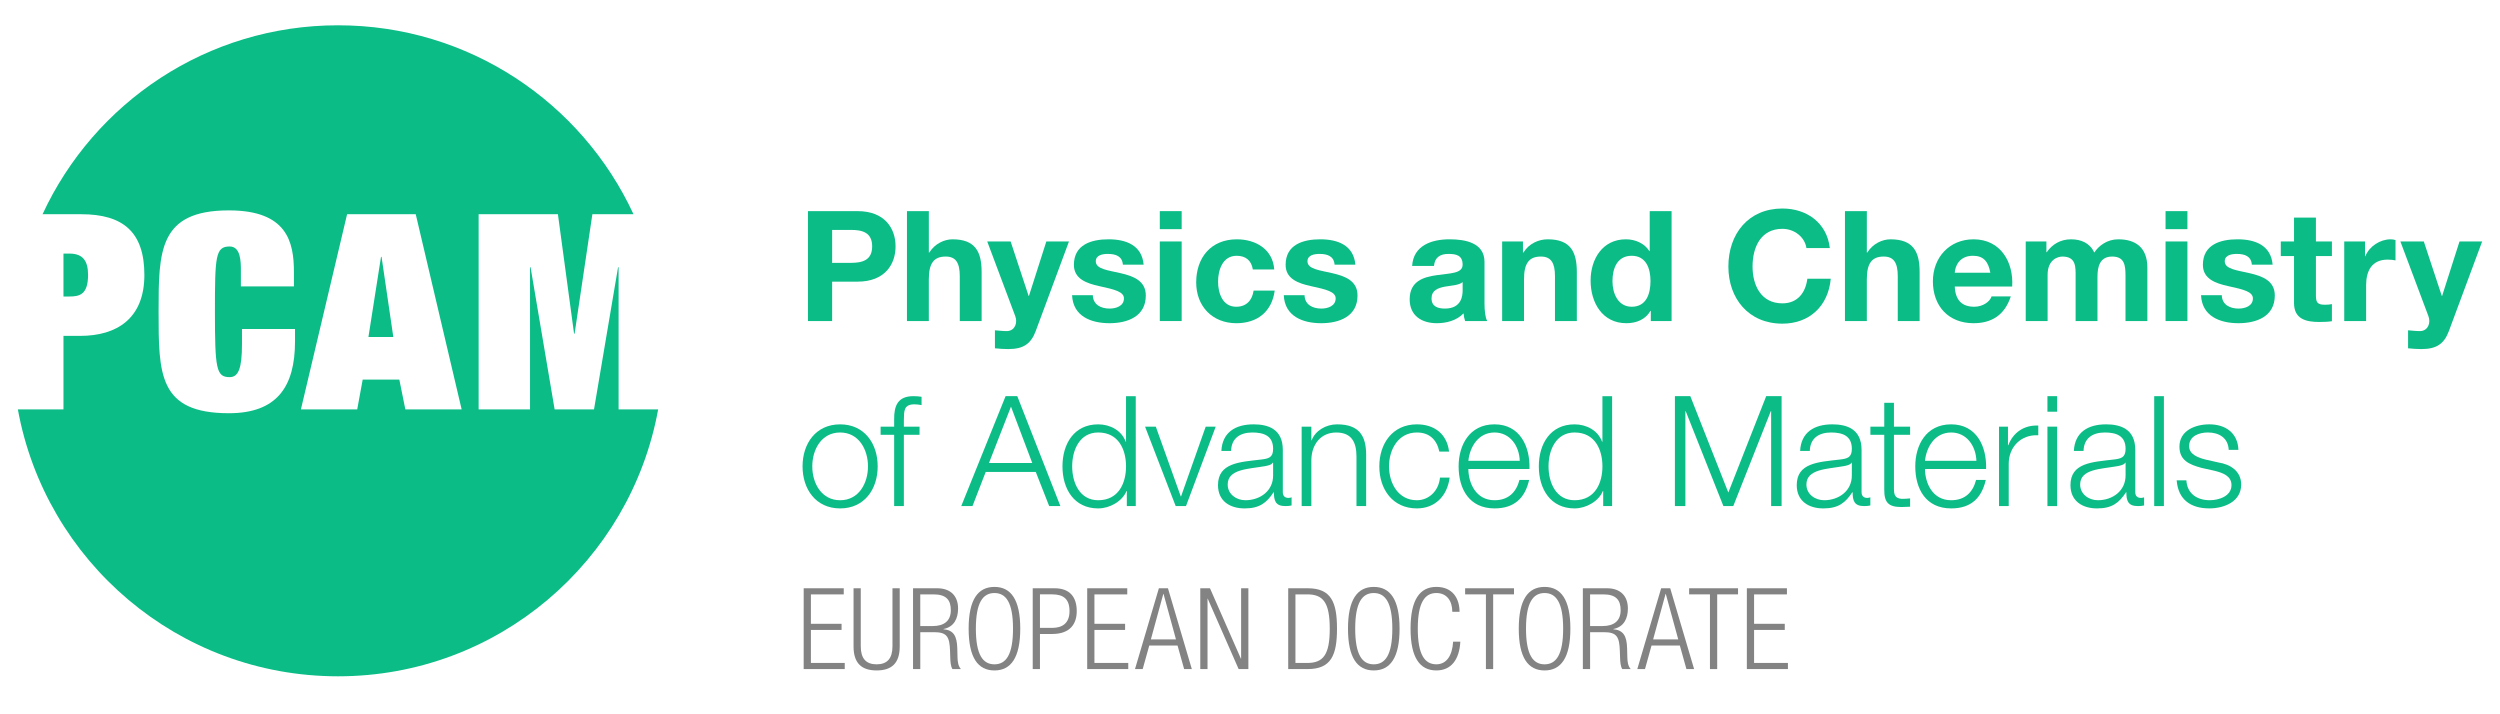 <?xml version="1.0" encoding="utf-8"?>
<!-- Generator: Adobe Illustrator 16.0.0, SVG Export Plug-In . SVG Version: 6.00 Build 0)  -->
<!DOCTYPE svg PUBLIC "-//W3C//DTD SVG 1.1//EN" "http://www.w3.org/Graphics/SVG/1.1/DTD/svg11.dtd">
<svg version="1.1" id="Layer_1" xmlns="http://www.w3.org/2000/svg" xmlns:xlink="http://www.w3.org/1999/xlink" x="0px" y="0px"
	 width="350px" height="100px" viewBox="0 0 350 100" enable-background="new 0 0 350 100" xml:space="preserve">
<g>
	<path fill="#0BBC87" d="M113.116,29.558h6.938c3.835,0,5.325,2.436,5.325,4.936c0,2.501-1.49,4.937-5.325,4.937h-3.557v5.517
		h-3.382L113.116,29.558L113.116,29.558z M116.498,36.8h2.63c1.574,0,2.975-0.346,2.975-2.307c0-1.961-1.399-2.305-2.975-2.305
		h-2.63V36.8z"/>
	<path fill="#0BBC87" d="M126.975,29.558h3.062v5.799h0.065c0.773-1.251,2.111-1.854,3.254-1.854c3.253,0,4.072,1.831,4.072,4.59
		v6.854h-3.059v-6.292c0-1.833-0.538-2.738-1.964-2.738c-1.66,0-2.37,0.927-2.37,3.189v5.841h-3.062L126.975,29.558L126.975,29.558z
		"/>
	<path fill="#0BBC87" d="M145.001,46.349c-0.668,1.788-1.726,2.521-3.836,2.521c-0.624,0-1.252-0.042-1.876-0.107v-2.522
		c0.583,0.043,1.187,0.129,1.79,0.108c1.055-0.108,1.398-1.207,1.055-2.091l-3.923-10.453h3.275l2.521,7.629h0.044l2.436-7.629
		h3.169L145.001,46.349z"/>
	<path fill="#0BBC87" d="M152.996,41.326c0.023,1.336,1.143,1.875,2.349,1.875c0.886,0,2.008-0.346,2.008-1.423
		c0-0.926-1.272-1.251-3.469-1.724c-1.771-0.388-3.538-1.013-3.538-2.974c0-2.846,2.46-3.578,4.851-3.578
		c2.436,0,4.676,0.818,4.913,3.555h-2.907c-0.086-1.185-0.993-1.509-2.094-1.509c-0.688,0-1.699,0.129-1.699,1.036
		c0,1.099,1.724,1.25,3.47,1.659c1.789,0.411,3.533,1.057,3.533,3.125c0,2.932-2.542,3.88-5.085,3.88
		c-2.589,0-5.107-0.97-5.237-3.923L152.996,41.326L152.996,41.326z"/>
	<path fill="#0BBC87" d="M165.433,32.081h-3.061v-2.523h3.061V32.081z M162.372,33.805h3.061v11.142h-3.061V33.805z"/>
	<path fill="#0BBC87" d="M175.397,37.727c-0.192-1.25-0.991-1.918-2.263-1.918c-1.962,0-2.606,1.982-2.606,3.622
		c0,1.594,0.623,3.514,2.541,3.514c1.424,0,2.243-0.907,2.437-2.264h2.953c-0.389,2.953-2.437,4.569-5.365,4.569
		c-3.362,0-5.627-2.371-5.627-5.712c0-3.47,2.069-6.034,5.692-6.034c2.627,0,5.041,1.38,5.234,4.224L175.397,37.727L175.397,37.727z
		"/>
	<path fill="#0BBC87" d="M182.636,41.326c0.024,1.336,1.142,1.875,2.35,1.875c0.886,0,2.007-0.346,2.007-1.423
		c0-0.926-1.272-1.251-3.474-1.724c-1.767-0.388-3.532-1.013-3.532-2.974c0-2.846,2.455-3.578,4.85-3.578
		c2.436,0,4.678,0.818,4.915,3.555h-2.911c-0.086-1.185-0.991-1.509-2.088-1.509c-0.693,0-1.707,0.129-1.707,1.036
		c0,1.099,1.727,1.25,3.471,1.659c1.79,0.411,3.535,1.057,3.535,3.125c0,2.932-2.541,3.88-5.087,3.88
		c-2.587,0-5.106-0.97-5.236-3.923L182.636,41.326L182.636,41.326z"/>
	<path fill="#0BBC87" d="M197.699,37.23c0.173-2.867,2.735-3.728,5.237-3.728c2.222,0,4.894,0.494,4.894,3.167v5.799
		c0,1.013,0.108,2.026,0.388,2.478h-3.102c-0.11-0.344-0.196-0.711-0.219-1.077c-0.971,1.012-2.392,1.379-3.75,1.379
		c-2.111,0-3.793-1.056-3.793-3.341c0-2.521,1.896-3.125,3.793-3.384c1.875-0.28,3.62-0.215,3.62-1.466
		c0-1.315-0.904-1.509-1.982-1.509c-1.163,0-1.918,0.476-2.027,1.682H197.699z M204.769,39.495
		c-0.517,0.452-1.595,0.473-2.543,0.646c-0.947,0.194-1.81,0.516-1.81,1.637c0,1.142,0.882,1.423,1.874,1.423
		c2.39,0,2.479-1.898,2.479-2.565V39.495z"/>
	<path fill="#0BBC87" d="M210.305,33.805h2.908v1.552h0.066c0.774-1.251,2.11-1.854,3.405-1.854c3.253,0,4.072,1.831,4.072,4.59
		v6.854h-3.06v-6.292c0-1.833-0.541-2.738-1.966-2.738c-1.656,0-2.369,0.927-2.369,3.189v5.841h-3.06V33.805H210.305z"/>
	<path fill="#0BBC87" d="M231.114,43.524h-0.045c-0.71,1.207-1.96,1.725-3.383,1.725c-3.363,0-5.001-2.888-5.001-5.97
		c0-2.996,1.659-5.776,4.935-5.776c1.314,0,2.609,0.559,3.3,1.659h0.041v-5.604h3.062v15.389h-2.909V43.524z M228.438,35.809
		c-2.005,0-2.692,1.724-2.692,3.557c0,1.747,0.797,3.579,2.692,3.579c2.025,0,2.631-1.769,2.631-3.602
		C231.069,37.533,230.421,35.809,228.438,35.809z"/>
	<path fill="#0BBC87" d="M252.899,34.731c-0.216-1.53-1.68-2.695-3.36-2.695c-3.04,0-4.182,2.587-4.182,5.282
		c0,2.563,1.142,5.151,4.182,5.151c2.068,0,3.23-1.422,3.491-3.448h3.277c-0.348,3.834-2.998,6.291-6.77,6.291
		c-4.765,0-7.565-3.554-7.565-7.995c0-4.572,2.802-8.126,7.565-8.126c3.384,0,6.23,1.983,6.639,5.54H252.899z"/>
	<path fill="#0BBC87" d="M258.295,29.558h3.062v5.799h0.062c0.778-1.251,2.113-1.854,3.256-1.854c3.253,0,4.073,1.831,4.073,4.59
		v6.854h-3.062v-6.292c0-1.833-0.538-2.738-1.96-2.738c-1.659,0-2.37,0.927-2.37,3.189v5.841h-3.062V29.558L258.295,29.558z"/>
	<path fill="#0BBC87" d="M273.666,40.118c0.089,1.941,1.036,2.826,2.738,2.826c1.228,0,2.22-0.755,2.414-1.445h2.692
		c-0.861,2.63-2.692,3.75-5.217,3.75c-3.514,0-5.689-2.413-5.689-5.863c0-3.341,2.307-5.883,5.689-5.883
		c3.796,0,5.628,3.189,5.413,6.615H273.666z M278.646,38.18c-0.278-1.553-0.946-2.372-2.435-2.372c-1.939,0-2.499,1.509-2.545,2.372
		H278.646z"/>
	<path fill="#0BBC87" d="M283.605,33.805h2.891v1.507h0.042c0.798-1.141,1.961-1.809,3.404-1.809c1.401,0,2.65,0.517,3.254,1.854
		c0.647-0.971,1.812-1.854,3.364-1.854c2.37,0,4.072,1.098,4.072,3.987v7.457h-3.062v-6.315c0-1.487-0.127-2.715-1.872-2.715
		c-1.726,0-2.051,1.423-2.051,2.824v6.207h-3.061v-6.251c0-1.292,0.087-2.78-1.854-2.78c-0.602,0-2.067,0.389-2.067,2.564v6.467
		h-3.062V33.805H283.605z"/>
	<path fill="#0BBC87" d="M306.239,32.081h-3.062v-2.523h3.062V32.081z M303.177,33.805h3.062v11.142h-3.062V33.805z"/>
	<path fill="#0BBC87" d="M311.052,41.326c0.021,1.336,1.142,1.875,2.352,1.875c0.882,0,2.002-0.346,2.002-1.423
		c0-0.926-1.271-1.251-3.468-1.724c-1.77-0.388-3.534-1.013-3.534-2.974c0-2.846,2.455-3.578,4.85-3.578
		c2.435,0,4.678,0.818,4.914,3.555h-2.91c-0.087-1.185-0.99-1.509-2.093-1.509c-0.688,0-1.701,0.129-1.701,1.036
		c0,1.099,1.727,1.25,3.47,1.659c1.79,0.411,3.537,1.057,3.537,3.125c0,2.932-2.545,3.88-5.089,3.88
		c-2.587,0-5.106-0.97-5.239-3.923L311.052,41.326L311.052,41.326z"/>
	<path fill="#0BBC87" d="M324.229,33.805h2.239v2.046h-2.239v5.518c0,1.036,0.257,1.294,1.293,1.294
		c0.322,0,0.623-0.021,0.946-0.087v2.394c-0.517,0.086-1.187,0.107-1.789,0.107c-1.875,0-3.515-0.432-3.515-2.65v-6.576h-1.854
		v-2.046h1.854v-3.341h3.063L324.229,33.805L324.229,33.805z"/>
	<path fill="#0BBC87" d="M328.194,33.805h2.91v2.068h0.042c0.563-1.402,2.071-2.37,3.559-2.37c0.216,0,0.477,0.042,0.667,0.106
		v2.845c-0.277-0.065-0.731-0.107-1.099-0.107c-2.244,0-3.016,1.617-3.016,3.578v5.021h-3.063V33.805z"/>
	<path fill="#0BBC87" d="M342.843,46.349c-0.666,1.788-1.725,2.521-3.835,2.521c-0.624,0-1.25-0.042-1.877-0.107v-2.522
		c0.585,0.043,1.188,0.129,1.791,0.108c1.055-0.108,1.399-1.207,1.055-2.091l-3.922-10.453h3.277l2.521,7.629h0.043l2.436-7.629
		h3.171L342.843,46.349z"/>
	<path fill="#0BBC87" d="M122.876,65.292c0,3.188-1.854,5.886-5.258,5.886c-3.405,0-5.261-2.695-5.261-5.886
		s1.854-5.883,5.261-5.883C121.024,59.409,122.876,62.102,122.876,65.292z M113.72,65.292c0,2.372,1.291,4.742,3.898,4.742
		c2.609,0,3.9-2.37,3.9-4.742s-1.291-4.743-3.9-4.743C115.011,60.549,113.72,62.92,113.72,65.292z"/>
	<path fill="#0BBC87" d="M128.735,60.872h-2.195v9.979h-1.358v-9.979h-1.897V59.73h1.897v-1.014
		c-0.023-1.918,0.517-3.254,2.694-3.254c0.388,0,0.711,0.021,1.143,0.086v1.165c-0.367-0.063-0.669-0.108-0.992-0.108
		c-1.51,0-1.463,0.949-1.485,2.156v0.969h2.195L128.735,60.872L128.735,60.872z"/>
	<path fill="#0BBC87" d="M140.783,55.463h1.636l6.036,15.389h-1.57l-1.878-4.783h-7.006l-1.854,4.783h-1.573L140.783,55.463z
		 M138.456,64.818h6.058l-2.976-7.891L138.456,64.818z"/>
	<path fill="#0BBC87" d="M159.007,70.852h-1.252V68.74h-0.043c-0.582,1.443-2.35,2.438-3.965,2.438
		c-3.389,0-5.002-2.738-5.002-5.886c0-3.146,1.613-5.883,5.002-5.883c1.657,0,3.273,0.84,3.855,2.435h0.043v-6.38h1.36
		L159.007,70.852L159.007,70.852z M153.747,70.033c2.887,0,3.898-2.436,3.898-4.742s-1.013-4.743-3.898-4.743
		c-2.587,0-3.642,2.437-3.642,4.743S151.16,70.033,153.747,70.033z"/>
	<path fill="#0BBC87" d="M160.308,59.73h1.505l3.494,9.765h0.042l3.449-9.765h1.401l-4.161,11.121h-1.442L160.308,59.73z"/>
	<path fill="#0BBC87" d="M170.991,63.135c0.131-2.607,1.963-3.727,4.508-3.727c1.96,0,4.095,0.604,4.095,3.576v5.906
		c0,0.516,0.257,0.818,0.8,0.818c0.146,0,0.322-0.042,0.428-0.085v1.142c-0.3,0.065-0.515,0.086-0.885,0.086
		c-1.378,0-1.591-0.776-1.591-1.938h-0.044c-0.951,1.444-1.923,2.265-4.053,2.265c-2.048,0-3.73-1.015-3.73-3.258
		c0-3.124,3.041-3.232,5.973-3.578c1.121-0.128,1.744-0.279,1.744-1.508c0-1.833-1.311-2.286-2.908-2.286
		c-1.684,0-2.935,0.777-2.976,2.586L170.991,63.135L170.991,63.135z M178.235,64.773h-0.043c-0.17,0.322-0.773,0.432-1.141,0.496
		c-2.308,0.41-5.174,0.389-5.174,2.565c0,1.356,1.206,2.198,2.476,2.198c2.071,0,3.905-1.314,3.882-3.491V64.773z"/>
	<path fill="#0BBC87" d="M182.231,59.73h1.358v1.918h0.042c0.495-1.338,1.987-2.24,3.557-2.24c3.126,0,4.074,1.636,4.074,4.289
		v7.154h-1.356v-6.939c0-1.918-0.625-3.362-2.825-3.362c-2.155,0-3.448,1.64-3.49,3.815v6.488h-1.358L182.231,59.73L182.231,59.73z"
		/>
	<path fill="#0BBC87" d="M201.511,63.223c-0.366-1.66-1.378-2.674-3.148-2.674c-2.606,0-3.899,2.371-3.899,4.743
		s1.293,4.742,3.899,4.742c1.684,0,3.063-1.313,3.234-3.169h1.358c-0.367,2.673-2.109,4.312-4.594,4.312
		c-3.404,0-5.256-2.695-5.256-5.886s1.852-5.883,5.256-5.883c2.372,0,4.203,1.271,4.507,3.813H201.511z"/>
	<path fill="#0BBC87" d="M205.569,65.658c0.021,1.982,1.053,4.375,3.662,4.375c1.982,0,3.061-1.164,3.494-2.844h1.355
		c-0.582,2.521-2.047,3.988-4.851,3.988c-3.532,0-5.023-2.719-5.023-5.887c0-2.932,1.491-5.883,5.023-5.883
		c3.577,0,5.001,3.123,4.896,6.25H205.569L205.569,65.658z M212.766,64.516c-0.062-2.049-1.335-3.967-3.534-3.967
		c-2.22,0-3.447,1.939-3.662,3.967H212.766z"/>
	<path fill="#0BBC87" d="M225.697,70.852h-1.25V68.74h-0.043c-0.579,1.443-2.351,2.438-3.967,2.438
		c-3.386,0-5.001-2.738-5.001-5.886c0-3.146,1.615-5.883,5.001-5.883c1.662,0,3.276,0.84,3.858,2.435h0.044v-6.38h1.356
		L225.697,70.852L225.697,70.852z M220.438,70.033c2.889,0,3.902-2.436,3.902-4.742s-1.015-4.743-3.902-4.743
		c-2.586,0-3.644,2.437-3.644,4.743S217.852,70.033,220.438,70.033z"/>
	<path fill="#0BBC87" d="M234.488,55.463h2.155l5.322,13.493l5.303-13.493h2.156v15.389h-1.465V57.555h-0.044l-5.258,13.297h-1.381
		l-5.281-13.297h-0.041v13.297h-1.468L234.488,55.463L234.488,55.463z"/>
	<path fill="#0BBC87" d="M252.017,63.135c0.13-2.607,1.961-3.727,4.506-3.727c1.961,0,4.096,0.604,4.096,3.576v5.906
		c0,0.516,0.258,0.818,0.798,0.818c0.149,0,0.321-0.042,0.431-0.085v1.142c-0.303,0.065-0.518,0.086-0.884,0.086
		c-1.38,0-1.596-0.776-1.596-1.938h-0.042c-0.951,1.444-1.92,2.265-4.055,2.265c-2.046,0-3.728-1.015-3.728-3.258
		c0-3.124,3.039-3.232,5.972-3.578c1.119-0.128,1.743-0.279,1.743-1.508c0-1.833-1.312-2.286-2.908-2.286
		c-1.682,0-2.931,0.777-2.978,2.586L252.017,63.135L252.017,63.135z M259.258,64.773h-0.041c-0.174,0.322-0.776,0.432-1.142,0.496
		c-2.307,0.41-5.177,0.389-5.177,2.565c0,1.356,1.208,2.198,2.48,2.198c2.067,0,3.901-1.314,3.878-3.491L259.258,64.773
		L259.258,64.773z"/>
	<path fill="#0BBC87" d="M265.152,59.73h2.263v1.142h-2.263v7.503c0,0.882,0.131,1.398,1.1,1.464c0.389,0,0.776-0.021,1.163-0.063
		v1.164c-0.408,0-0.796,0.043-1.206,0.043c-1.812,0-2.438-0.604-2.413-2.5v-7.609h-1.941V59.73h1.941v-3.342h1.356V59.73z"/>
	<path fill="#0BBC87" d="M269.496,65.658c0.021,1.982,1.057,4.375,3.665,4.375c1.983,0,3.061-1.164,3.491-2.844h1.358
		c-0.583,2.521-2.049,3.988-4.851,3.988c-3.535,0-5.022-2.719-5.022-5.887c0-2.932,1.487-5.883,5.022-5.883
		c3.577,0,5.001,3.123,4.893,6.25H269.496L269.496,65.658z M276.697,64.516c-0.066-2.049-1.34-3.967-3.535-3.967
		c-2.221,0-3.447,1.939-3.665,3.967H276.697z"/>
	<path fill="#0BBC87" d="M279.863,59.73h1.253v2.607h0.043c0.688-1.79,2.196-2.846,4.201-2.759v1.358
		c-2.457-0.129-4.14,1.682-4.14,3.987v5.927h-1.357V59.73z"/>
	<path fill="#0BBC87" d="M286.64,55.463h1.358v2.176h-1.358V55.463z M286.64,59.73h1.358v11.121h-1.358V59.73z"/>
	<path fill="#0BBC87" d="M290.34,63.135c0.13-2.607,1.962-3.727,4.505-3.727c1.961,0,4.093,0.604,4.093,3.576v5.906
		c0,0.516,0.261,0.818,0.8,0.818c0.149,0,0.323-0.042,0.434-0.085v1.142c-0.303,0.065-0.521,0.086-0.887,0.086
		c-1.378,0-1.595-0.776-1.595-1.938h-0.043c-0.947,1.444-1.918,2.265-4.053,2.265c-2.046,0-3.729-1.015-3.729-3.258
		c0-3.124,3.04-3.232,5.971-3.578c1.124-0.128,1.747-0.279,1.747-1.508c0-1.833-1.315-2.286-2.91-2.286
		c-1.683,0-2.934,0.777-2.977,2.586L290.34,63.135L290.34,63.135z M297.582,64.773h-0.042c-0.173,0.322-0.778,0.432-1.144,0.496
		c-2.309,0.41-5.174,0.389-5.174,2.565c0,1.356,1.209,2.198,2.479,2.198c2.067,0,3.897-1.314,3.88-3.491V64.773z"/>
	<path fill="#0BBC87" d="M301.589,55.463h1.357v15.389h-1.357V55.463z"/>
	<path fill="#0BBC87" d="M312.018,62.984c-0.065-1.682-1.358-2.437-2.91-2.437c-1.208,0-2.63,0.476-2.63,1.918
		c0,1.207,1.38,1.64,2.307,1.875l1.812,0.41c1.553,0.237,3.168,1.142,3.168,3.083c0,2.413-2.394,3.342-4.461,3.342
		c-2.585,0-4.355-1.207-4.57-3.925h1.359c0.105,1.833,1.465,2.78,3.275,2.78c1.271,0,3.04-0.561,3.04-2.112
		c0-1.293-1.208-1.724-2.437-2.024l-1.745-0.388c-1.77-0.476-3.104-1.077-3.104-2.976c0-2.264,2.221-3.123,4.181-3.123
		c2.221,0,3.988,1.162,4.074,3.576H312.018z"/>
	<path fill="#838383" d="M112.516,82.357h5.609v0.854h-4.598v4.12h4.293v0.855h-4.293v4.627h4.737v0.856h-5.75L112.516,82.357
		L112.516,82.357z"/>
	<path fill="#838383" d="M119.493,82.357h1.015v8.129c0,1.693,0.729,2.52,2.218,2.52c1.488,0,2.22-0.824,2.22-2.52v-8.129h1.016
		v8.146c0,2.375-1.158,3.358-3.234,3.358s-3.231-0.983-3.231-3.358v-8.146H119.493z"/>
	<path fill="#838383" d="M127.823,82.357h3.377c1.887,0,2.931,1.078,2.931,2.836c0,1.363-0.539,2.582-2.046,2.867v0.031
		c1.412,0.129,1.887,0.936,1.936,2.68l0.03,1.234c0.02,0.619,0.08,1.221,0.477,1.665h-1.188c-0.238-0.396-0.286-0.983-0.303-1.585
		l-0.031-0.951c-0.062-1.998-0.428-2.631-2.25-2.631h-1.915v5.167h-1.016V82.357H127.823z M128.839,87.648h1.742
		c1.597,0,2.535-0.729,2.535-2.217c0-1.379-0.588-2.22-2.426-2.22h-1.853L128.839,87.648L128.839,87.648z"/>
	<path fill="#838383" d="M139.222,82.167c2.314,0,3.615,1.79,3.615,5.847s-1.301,5.848-3.615,5.848
		c-2.312,0-3.612-1.791-3.612-5.848C135.609,83.957,136.908,82.167,139.222,82.167z M139.222,93.006c1.618,0,2.6-1.331,2.6-4.992
		c0-3.66-0.98-4.99-2.6-4.99c-1.615,0-2.6,1.33-2.6,4.99C136.622,91.675,137.606,93.006,139.222,93.006z"/>
	<path fill="#838383" d="M144.581,82.357h3.056c2.188,0,3.107,1.283,3.107,3.201c0,1.74-0.873,3.2-3.454,3.2h-1.696v4.913h-1.013
		V82.357z M145.594,87.902h1.728c1.349,0,2.41-0.604,2.41-2.344c0-1.697-0.856-2.347-2.41-2.347h-1.728V87.902z"/>
	<path fill="#838383" d="M152.209,82.357h5.607v0.854h-4.596v4.12h4.293v0.855h-4.293v4.627h4.736v0.856h-5.749L152.209,82.357
		L152.209,82.357z"/>
	<path fill="#838383" d="M162.243,82.357h1.271l3.342,11.313h-1.077l-0.923-3.297h-3.958l-0.922,3.297H158.9L162.243,82.357z
		 M164.637,89.52l-1.741-6.371h-0.034l-1.741,6.371H164.637z"/>
	<path fill="#838383" d="M168.039,82.357h1.359l4.327,9.854h0.031v-9.854h1.017v11.313h-1.365l-4.325-9.856h-0.029v9.856h-1.015
		V82.357z"/>
	<path fill="#838383" d="M180.349,82.357h2.728c3.296,0,4.104,1.963,4.104,5.656c0,3.691-0.81,5.657-4.104,5.657h-2.728V82.357z
		 M181.362,92.814h1.65c2.217,0,3.154-1.109,3.154-4.785c0-3.709-0.938-4.817-3.154-4.817h-1.65V92.814z"/>
	<path fill="#838383" d="M192.327,82.167c2.312,0,3.613,1.79,3.613,5.847s-1.302,5.848-3.613,5.848s-3.609-1.791-3.609-5.848
		S190.017,82.167,192.327,82.167z M192.327,93.006c1.617,0,2.599-1.331,2.599-4.992c0-3.66-0.98-4.99-2.599-4.99
		c-1.616,0-2.599,1.33-2.599,4.99C189.729,91.675,190.711,93.006,192.327,93.006z"/>
	<path fill="#838383" d="M204.447,89.836c-0.144,2.583-1.332,4.025-3.357,4.025c-2.314,0-3.612-1.791-3.612-5.848
		c0-4.058,1.298-5.848,3.612-5.848c2.296,0,3.247,1.633,3.247,3.486h-1.015c0-1.537-0.774-2.629-2.232-2.629
		c-1.616,0-2.6,1.33-2.6,4.99s0.982,4.991,2.6,4.991c1.424,0,2.232-1.219,2.347-3.169H204.447z"/>
	<path fill="#838383" d="M208.029,83.212h-2.912v-0.854h6.842v0.854h-2.915v10.459h-1.015V83.212z"/>
	<path fill="#838383" d="M216.24,82.167c2.313,0,3.614,1.79,3.614,5.847s-1.301,5.848-3.614,5.848c-2.312,0-3.613-1.791-3.613-5.848
		S213.927,82.167,216.24,82.167z M216.24,93.006c1.615,0,2.601-1.331,2.601-4.992c0-3.66-0.984-4.99-2.601-4.99
		c-1.615,0-2.599,1.33-2.599,4.99C213.642,91.675,214.625,93.006,216.24,93.006z"/>
	<path fill="#838383" d="M221.6,82.357h3.373c1.887,0,2.931,1.078,2.931,2.836c0,1.363-0.536,2.582-2.043,2.867v0.031
		c1.409,0.129,1.888,0.936,1.934,2.68l0.032,1.234c0.017,0.619,0.077,1.221,0.474,1.665h-1.187
		c-0.238-0.396-0.284-0.983-0.303-1.585l-0.033-0.951c-0.062-1.998-0.426-2.631-2.248-2.631h-1.916v5.167H221.6V82.357z
		 M222.613,87.648h1.741c1.601,0,2.536-0.729,2.536-2.217c0-1.379-0.587-2.22-2.426-2.22h-1.853L222.613,87.648L222.613,87.648z"/>
	<path fill="#838383" d="M232.562,82.357h1.268l3.345,11.313h-1.076l-0.921-3.297h-3.963l-0.916,3.297h-1.077L232.562,82.357z
		 M234.955,89.52l-1.744-6.371h-0.031l-1.743,6.371H234.955z"/>
	<path fill="#838383" d="M239.393,83.212h-2.915v-0.854h6.847v0.854h-2.918v10.459h-1.014V83.212z"/>
	<path fill="#838383" d="M244.561,82.357h5.61v0.854h-4.599v4.12h4.296v0.855h-4.296v4.627h4.738v0.856h-5.751L244.561,82.357
		L244.561,82.357z"/>
</g>
<g>
	<polygon fill="#0BBC87" points="53.341,35.961 51.581,47.176 55.064,47.176 53.419,35.961 	"/>
	<path fill="#0BBC87" d="M12.328,38.488c0-1.876-0.65-2.986-2.604-2.986h-0.84v6.008h0.84C11.14,41.51,12.328,41.242,12.328,38.488z
		"/>
	<path fill="#0BBC87" d="M86.604,57.316v-19.9h-0.076l-3.367,19.9h-5.513l-3.368-19.9h-0.076v19.9h-7.196V29.99h11.1l2.261,16.726
		h0.075l2.489-16.726h5.757C81.46,14.377,65.661,3.541,47.325,3.541c-18.341,0-34.138,10.836-41.368,26.45h5.415
		c5.854,0,8.84,2.488,8.84,8.498c0,6.084-3.828,8.534-8.995,8.534H8.885v10.295H2.502c3.866,21.25,22.456,37.365,44.823,37.365
		c22.362,0,40.952-16.115,44.817-37.365h-5.539V57.316z M41.303,47.787c0,6.393-2.564,10.064-9.263,10.064
		c-9.837,0-9.837-5.472-9.837-14.198c0-8.459,0-14.199,9.837-14.199c8.152,0,9.11,4.401,9.11,8.648v1.991h-7.427v-2.218
		c0-1.188,0-3.368-1.569-3.368c-1.989,0-2.064,1.376-2.064,9.146c0,7.999,0.188,9.147,2.064,9.147c1.226,0,1.724-1.225,1.724-4.632
		v-2.104h7.425V47.787L41.303,47.787z M56.748,57.316l-0.841-4.172h-5.131l-0.766,4.172h-7.884l6.468-27.327h9.608l6.428,27.327
		H56.748z"/>
</g>
</svg>
